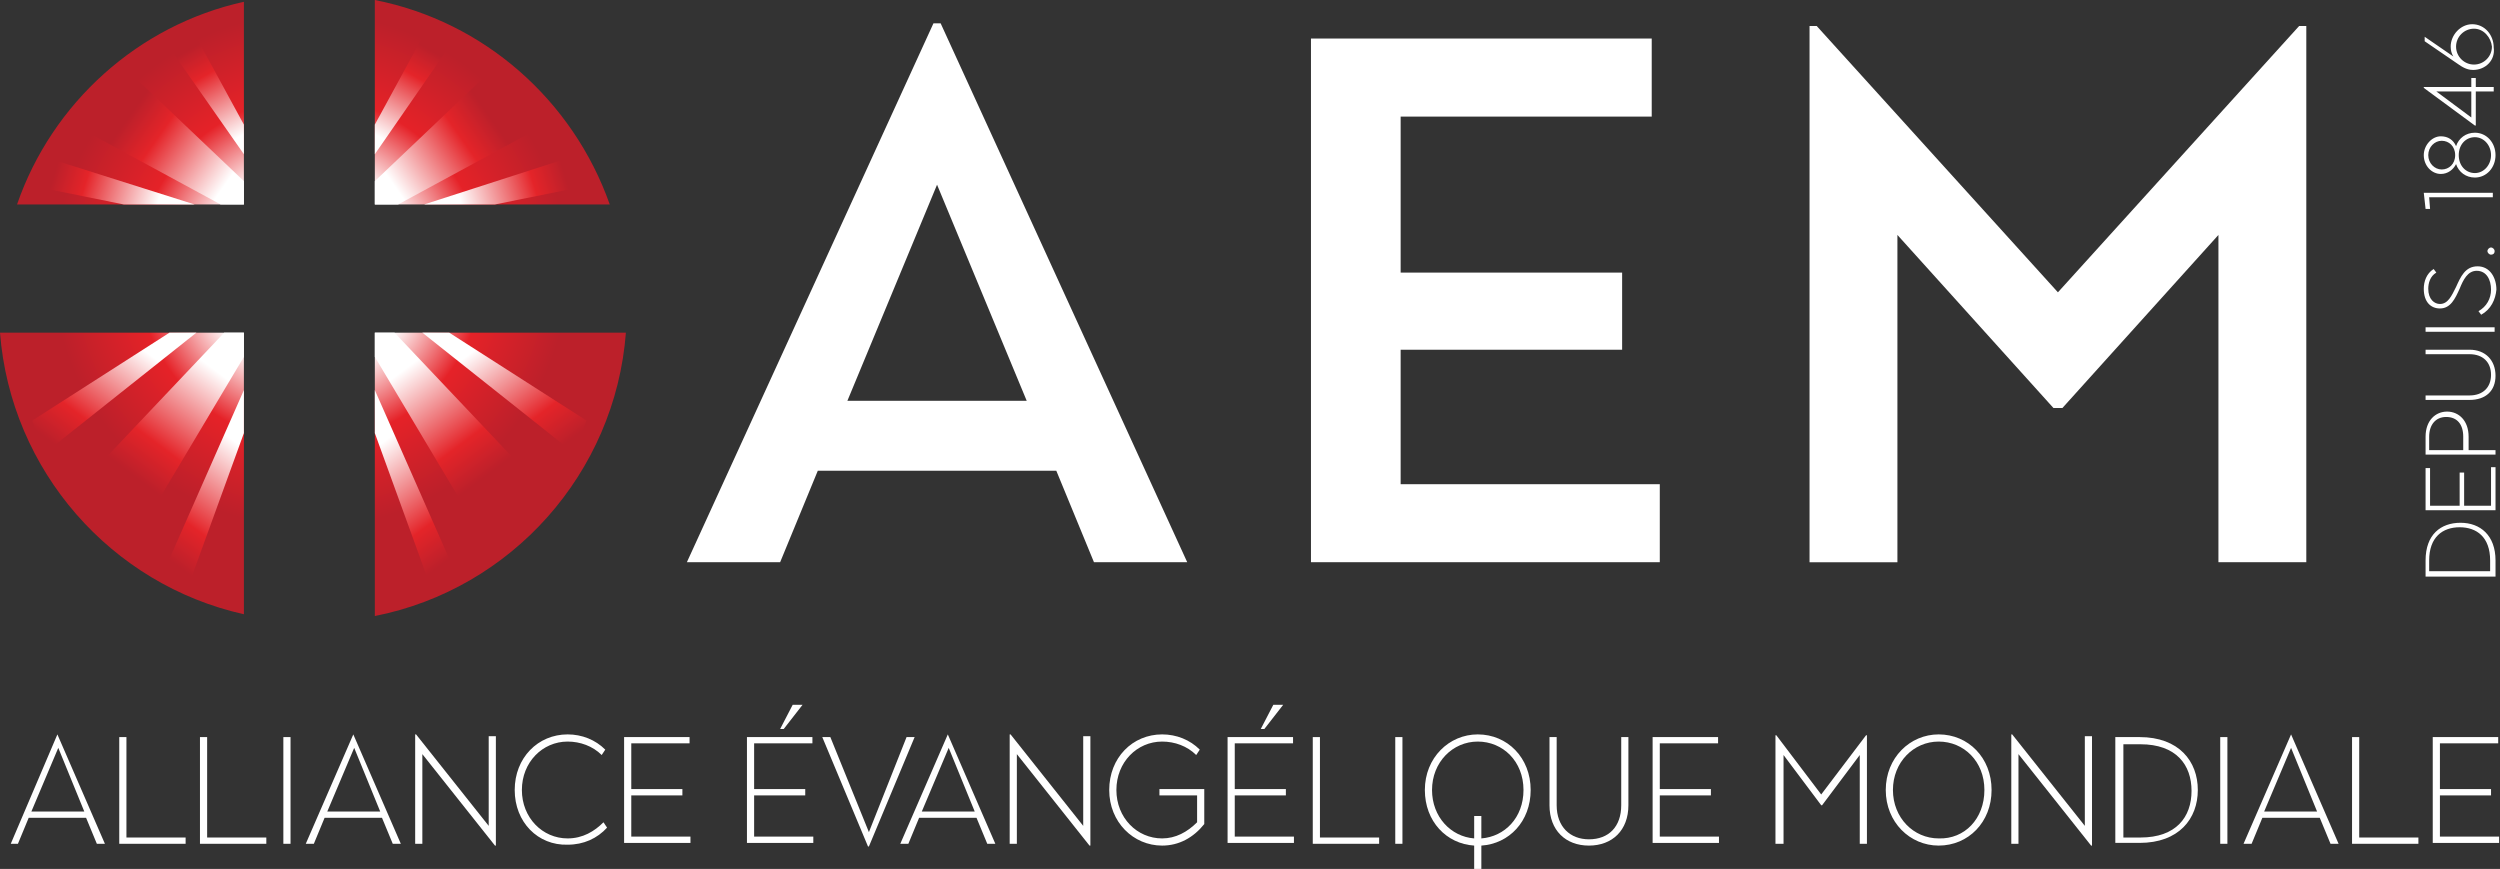 <?xml version="1.0" encoding="utf-8"?>
<!-- Generator: Adobe Illustrator 26.2.1, SVG Export Plug-In . SVG Version: 6.00 Build 0)  -->
<svg version="1.1" id="Layer_1" xmlns="http://www.w3.org/2000/svg" xmlns:xlink="http://www.w3.org/1999/xlink" x="0px" y="0px"
	 viewBox="0 0 278.8 96.9" style="enable-background:new 0 0 278.8 96.9;" xml:space="preserve">
<rect x="0" y="0" width="278.8" height="96.9" fill="#333333" stroke="none"/>
<style type="text/css">
	.st0{fill:#FFFFFF;}
	.st1{fill:url(#SVGID_1_);}
	.st2{fill:url(#SVGID_00000154415881215403797630000001420790604018765195_);}
	.st3{fill:url(#SVGID_00000145736622223994799210000014914291782262682256_);}
	.st4{fill:url(#SVGID_00000069357225726868958260000016275223442258124971_);}
	.st5{fill:url(#SVGID_00000127727698600193832490000010938132797091196862_);}
	.st6{fill:url(#SVGID_00000142863535777904010720000009811669298064303011_);}
	.st7{fill:url(#SVGID_00000160164664216355398070000013223262861839599023_);}
	.st8{fill:url(#SVGID_00000137117306568169623210000014992642176570239875_);}
	.st9{fill:url(#SVGID_00000040556347925736896780000013409443144492700347_);}
	.st10{fill:url(#SVGID_00000142877001624564335600000007244750055060650398_);}
	.st11{fill:url(#SVGID_00000180343284738113709120000008431543586725819524_);}
	.st12{fill:url(#SVGID_00000181794915629972007750000004548197327384931763_);}
	.st13{fill:url(#SVGID_00000078030802421282036940000007003863241243612853_);}
</style>
<g>
	<g>
		<path class="st0" d="M104.1,2.6h0.8l27.5,60.1h-10.4l-4.2-10.2H91.2L87,62.7H76.6L104.1,2.6z M114.5,44.7l-10-24.1l-10,24.1H114.5
			z"/>
		<path class="st0" d="M146.2,4.3h38V13h-28v17.4h24.7V39h-24.7v15h28.9v8.7h-38.9V4.3z"/>
		<path class="st0" d="M201.8,2.9h0.8l26.9,29.7l26.9-29.7h0.8v59.8h-9.8V26.2L230,45.5H229l-17.4-19.3v36.5h-9.8V2.9z"/>
	</g>
	<g>
		<path class="st0" d="M6.4,81.9L6.4,81.9l5.3,12.2h-0.9l-1.2-2.9H3.2L2,94.1H1.2L6.4,81.9z M9.4,90.5l-2.9-7.1l-3,7.1H9.4z"/>
		<path class="st0" d="M13.3,82.2h0.8v11.2h6.6v0.7h-7.4V82.2z"/>
		<path class="st0" d="M22.3,82.2h0.8v11.2h6.6v0.7h-7.4V82.2z"/>
		<path class="st0" d="M31.6,82.2h0.8v11.9h-0.8V82.2z"/>
		<path class="st0" d="M39.4,81.9L39.4,81.9l5.3,12.2h-0.9l-1.2-2.9h-6.4L35,94.1h-0.9L39.4,81.9z M42.4,90.5l-2.9-7.1l-3,7.1H42.4z
			"/>
		<path class="st0" d="M47.1,84.1v10h-0.8V81.9h0.1l8.1,10.2v-10h0.8v12.2h-0.1L47.1,84.1z"/>
		<path class="st0" d="M57.4,88.1c0-3.6,2.6-6.2,5.9-6.2c1.6,0,3.1,0.6,4.2,1.7l-0.4,0.6c-1-1-2.4-1.5-3.8-1.5
			c-2.8,0-5.1,2.3-5.1,5.4s2.3,5.4,5.1,5.4c1.7,0,3-0.8,4-1.8l0.4,0.6c-1.1,1.2-2.6,1.9-4.4,1.9C60,94.3,57.4,91.7,57.4,88.1z"/>
		<path class="st0" d="M69.6,82.2h7.3v0.7h-6.5V88h5.7v0.7h-5.7v4.6h6.6v0.7h-7.4V82.2z"/>
		<path class="st0" d="M83.3,82.2h7.3v0.7h-6.5V88h5.7v0.7h-5.7v4.6h6.6v0.7h-7.4V82.2z M88.4,78.6h1.1l-2.1,2.7H87L88.4,78.6z"/>
		<path class="st0" d="M91.7,82.2h0.9l4.3,10.6l4.2-10.6h0.9l-5.1,12.2h-0.1L91.7,82.2z"/>
		<path class="st0" d="M105.7,81.9L105.7,81.9l5.3,12.2h-0.9l-1.2-2.9h-6.4l-1.2,2.9h-0.9L105.7,81.9z M108.7,90.5l-2.9-7.1l-3,7.1
			H108.7z"/>
		<path class="st0" d="M113.4,84.1v10h-0.8V81.9h0.1l8.1,10.2v-10h0.8v12.2h-0.1L113.4,84.1z"/>
		<path class="st0" d="M123.7,88.1c0-3.6,2.6-6.2,5.9-6.2c1.6,0,3.1,0.6,4.2,1.7l-0.4,0.6c-1-1-2.4-1.5-3.8-1.5
			c-2.8,0-5.1,2.3-5.1,5.4s2.3,5.4,5.1,5.4c1.5,0,2.8-0.7,3.9-1.8v-3h-4.2V88h5v3.9c-1.2,1.5-2.8,2.4-4.7,2.4
			C126.4,94.3,123.7,91.7,123.7,88.1z"/>
		<path class="st0" d="M136.9,82.2h7.3v0.7h-6.5V88h5.7v0.7h-5.7v4.6h6.6v0.7h-7.4V82.2z M142,78.6h1.1l-2.1,2.7h-0.4L142,78.6z"/>
		<path class="st0" d="M146.4,82.2h0.8v11.2h6.6v0.7h-7.4V82.2z"/>
		<path class="st0" d="M155.6,82.2h0.8v11.9h-0.8V82.2z"/>
		<path class="st0" d="M165.2,94.3v2.6h-0.8v-2.6c-3.1-0.2-5.5-2.7-5.5-6.2c0-3.6,2.7-6.2,5.9-6.2c3.3,0,5.9,2.6,5.9,6.2
			C170.7,91.6,168.3,94.1,165.2,94.3z M169.9,88.1c0-3.2-2.3-5.4-5.1-5.4c-2.8,0-5.1,2.3-5.1,5.4c0,3,2.1,5.2,4.7,5.4V91h0.8v2.5
			C167.8,93.3,169.9,91.2,169.9,88.1z"/>
		<path class="st0" d="M172.8,89.8v-7.6h0.8v7.6c0,2.4,1.5,3.8,3.6,3.8c2.2,0,3.6-1.4,3.6-3.8v-7.6h0.8v7.6c0,2.8-1.8,4.5-4.4,4.5
			C174.6,94.3,172.8,92.6,172.8,89.8z"/>
		<path class="st0" d="M184.3,82.2h7.3v0.7h-6.5V88h5.7v0.7h-5.7v4.6h6.6v0.7h-7.4V82.2z"/>
		<path class="st0" d="M198,82h0.1l5,6.6l5-6.6h0.1v12.1h-0.8v-9.9l-4.2,5.6h-0.1l-4.2-5.6v9.9H198V82z"/>
		<path class="st0" d="M210.3,88.1c0-3.6,2.7-6.2,5.9-6.2c3.3,0,5.9,2.6,5.9,6.2c0,3.6-2.6,6.2-5.9,6.2
			C213,94.3,210.3,91.7,210.3,88.1z M221.3,88.1c0-3.2-2.3-5.4-5.1-5.4c-2.8,0-5.1,2.3-5.1,5.4s2.3,5.4,5.1,5.4
			C219.1,93.6,221.3,91.3,221.3,88.1z"/>
		<path class="st0" d="M225.1,84.1v10h-0.8V81.9h0.1l8.1,10.2v-10h0.8v12.2h-0.1L225.1,84.1z"/>
		<path class="st0" d="M235.9,82.2h2.7c4.4,0,6.5,2.7,6.5,5.9s-2.1,5.9-6.5,5.9h-2.7V82.2z M238.7,93.4c4,0,5.7-2.3,5.7-5.2
			c0-2.9-1.7-5.2-5.7-5.2h-1.9v10.4H238.7z"/>
		<path class="st0" d="M247.6,82.2h0.8v11.9h-0.8V82.2z"/>
		<path class="st0" d="M255.5,81.9L255.5,81.9l5.3,12.2h-0.9l-1.2-2.9h-6.4l-1.2,2.9h-0.9L255.5,81.9z M258.4,90.5l-2.9-7.1l-3,7.1
			H258.4z"/>
		<path class="st0" d="M262.3,82.2h0.8v11.2h6.6v0.7h-7.4V82.2z"/>
		<path class="st0" d="M271.3,82.2h7.3v0.7h-6.5V88h5.7v0.7h-5.7v4.6h6.6v0.7h-7.4V82.2z"/>
	</g>
	<g>
		<g>
			<path class="st0" d="M270.5,64.3v-1.8c0-2.9,1.7-4.2,3.9-4.2s3.9,1.4,3.9,4.2v1.8H270.5z M277.7,62.5c0-2.6-1.5-3.7-3.4-3.7
				s-3.4,1.1-3.4,3.7v1.2h6.8V62.5z"/>
			<path class="st0" d="M270.5,56.9v-4.7h0.5v4.2h3.3v-3.7h0.5v3.7h3v-4.3h0.5v4.8H270.5z"/>
			<path class="st0" d="M270.5,50.7v-2c0-1.8,1.1-2.8,2.4-2.8s2.4,1,2.4,2.8v1.5h3v0.5H270.5z M274.7,48.7c0-1.4-0.7-2.2-1.9-2.2
				c-1.2,0-1.9,0.9-1.9,2.2v1.5h3.8V48.7z"/>
			<path class="st0" d="M275.4,44.6h-4.9v-0.5h4.9c1.5,0,2.4-0.9,2.4-2.3c0-1.4-0.9-2.3-2.4-2.3h-4.9v-0.5h4.9
				c1.8,0,2.9,1.2,2.9,2.9S277.2,44.6,275.4,44.6z"/>
			<path class="st0" d="M270.5,37v-0.5h7.7V37H270.5z"/>
			<path class="st0" d="M276.7,35.1l-0.3-0.4c0.9-0.5,1.4-1.4,1.4-2.4c0-1.1-0.5-2.1-1.6-2.1c-1,0-1.5,1-1.9,2
				c-0.5,1.1-1,2.2-2.2,2.2c-1,0-1.8-0.7-1.8-2.2c0-0.8,0.3-1.7,1.1-2.2l0.3,0.4c-0.7,0.4-0.9,1.2-0.9,1.8c0,1.2,0.7,1.7,1.3,1.7
				c0.9,0,1.3-0.9,1.8-1.9c0.5-1.1,1-2.3,2.4-2.3c1.4,0,2.1,1.3,2.1,2.6C278.3,33.4,277.8,34.5,276.7,35.1z"/>
			<path class="st0" d="M277.8,28.4c-0.2,0-0.4-0.2-0.4-0.4c0-0.2,0.2-0.4,0.4-0.4c0.2,0,0.4,0.2,0.4,0.4
				C278.2,28.3,278,28.4,277.8,28.4z"/>
			<path class="st0" d="M270.9,22l0.1,1.3h-0.5l-0.2-1.8h7.7V22H270.9z"/>
			<path class="st0" d="M276,19.8c-1,0-1.8-0.6-2.1-1.5c-0.3,0.6-0.9,1.1-1.7,1.1c-1,0-1.9-0.9-1.9-2.1c0-1.1,0.9-2.1,1.9-2.1
				c0.8,0,1.4,0.4,1.7,1.1c0.3-0.9,1.1-1.5,2.1-1.5c1.3,0,2.3,1.1,2.3,2.5C278.3,18.7,277.3,19.8,276,19.8z M272.3,15.7
				c-0.8,0-1.5,0.7-1.5,1.6c0,0.9,0.7,1.6,1.5,1.6c0.8,0,1.5-0.6,1.5-1.6C273.8,16.3,273.1,15.7,272.3,15.7z M276,15.3
				c-1,0-1.8,0.8-1.8,2c0,1.2,0.8,2,1.8,2c1,0,1.8-0.9,1.8-2C277.8,16.2,277,15.3,276,15.3z"/>
			<path class="st0" d="M276.1,10.2V14h-0.1l-5.7-4.2V9.7h5.3v-1h0.5v1h2v0.5H276.1z M275.6,10.2h-3.9l3.9,2.9V10.2z"/>
			<path class="st0" d="M275.8,7.8c-0.4,0-0.9-0.1-1.6-0.6l-3.8-2.6V4.1l3.2,2.2c-0.2-0.3-0.3-0.7-0.3-1.1c0-1.3,1.1-2.5,2.4-2.5
				c1.4,0,2.4,1.2,2.4,2.6C278.3,6.7,277.2,7.8,275.8,7.8z M275.9,3.2c-1.1,0-2,0.9-2,2s0.9,2,2,2c1.1,0,2-0.9,2-2
				C277.8,4.2,277,3.2,275.9,3.2z"/>
		</g>
	</g>
	<g>
		<radialGradient id="SVGID_1_" cx="34.629" cy="30.143" r="38.675" gradientUnits="userSpaceOnUse">
			<stop  offset="0.298" style="stop-color:#FFFFFF"/>
			<stop  offset="0.498" style="stop-color:#E52228"/>
			<stop  offset="0.742" style="stop-color:#BC202A"/>
		</radialGradient>
		<path class="st1" d="M27.2,37.1v31.4c-14.8-3.3-26-16-27.2-31.4H27.2z M69.8,37.1h-28v31.6C57,65.7,68.6,52.8,69.8,37.1z M68,22.8
			C63.9,11.2,54,2.4,41.8,0v22.8H68z M1.9,22.8h25.3V0.2C15.4,2.8,5.8,11.5,1.9,22.8z"/>
		
			<linearGradient id="SVGID_00000049181430063030237350000008225497599064870304_" gradientUnits="userSpaceOnUse" x1="14.278" y1="13.17" x2="25.034" y2="20.719">
			<stop  offset="0" style="stop-color:#BC202A"/>
			<stop  offset="0.3" style="stop-color:#E42429"/>
			<stop  offset="1" style="stop-color:#FFFFFF"/>
		</linearGradient>
		<polygon style="fill:url(#SVGID_00000049181430063030237350000008225497599064870304_);" points="27.2,22.8 27.2,20.2 15.1,8.7 
			8,13.8 24.6,22.8 		"/>
		
			<linearGradient id="SVGID_00000050641060619935294480000015811933339056916632_" gradientUnits="userSpaceOnUse" x1="20.875" y1="5.676" x2="26.459" y2="15.398">
			<stop  offset="0" style="stop-color:#BC202A"/>
			<stop  offset="0.3" style="stop-color:#E42429"/>
			<stop  offset="1" style="stop-color:#FFFFFF"/>
		</linearGradient>
		<polygon style="fill:url(#SVGID_00000050641060619935294480000015811933339056916632_);" points="27.2,17.2 27.2,13.9 21.1,2.7 
			17.9,3.9 		"/>
		
			<linearGradient id="SVGID_00000003100997917678325310000014117760679989481090_" gradientUnits="userSpaceOnUse" x1="-102.769" y1="13.17" x2="-92.014" y2="20.719" gradientTransform="matrix(-1 0 0 1 -48.053 0)">
			<stop  offset="0" style="stop-color:#BC202A"/>
			<stop  offset="0.3" style="stop-color:#E42429"/>
			<stop  offset="1" style="stop-color:#FFFFFF"/>
		</linearGradient>
		<polygon style="fill:url(#SVGID_00000003100997917678325310000014117760679989481090_);" points="41.8,22.8 41.8,20.2 53.9,8.7 
			61,13.8 44.4,22.8 		"/>
		
			<linearGradient id="SVGID_00000167373030993499963970000012100915115377000327_" gradientUnits="userSpaceOnUse" x1="-96.173" y1="5.678" x2="-90.588" y2="15.4" gradientTransform="matrix(-1 0 0 1 -48.053 0)">
			<stop  offset="0" style="stop-color:#BC202A"/>
			<stop  offset="0.3" style="stop-color:#E42429"/>
			<stop  offset="1" style="stop-color:#FFFFFF"/>
		</linearGradient>
		<polygon style="fill:url(#SVGID_00000167373030993499963970000012100915115377000327_);" points="41.8,17.2 41.8,13.9 47.9,2.7 
			51,3.9 		"/>
		
			<linearGradient id="SVGID_00000060717746636663181440000006525262919347049642_" gradientUnits="userSpaceOnUse" x1="14.865" y1="53.141" x2="23.828" y2="41.145">
			<stop  offset="5.618000e-03" style="stop-color:#BC202A"/>
			<stop  offset="0.3" style="stop-color:#E42429"/>
			<stop  offset="1" style="stop-color:#FFFFFF"/>
		</linearGradient>
		<polygon style="fill:url(#SVGID_00000060717746636663181440000006525262919347049642_);" points="25,37.1 27.2,37.1 27.2,39.8 
			17.3,56.4 10.8,52.1 		"/>
		
			<linearGradient id="SVGID_00000131329757190619035000000017678205740177906359_" gradientUnits="userSpaceOnUse" x1="6.738" y1="50.062" x2="15.354" y2="38.529">
			<stop  offset="0" style="stop-color:#BC202A"/>
			<stop  offset="0.3" style="stop-color:#E42429"/>
			<stop  offset="1" style="stop-color:#FFFFFF"/>
		</linearGradient>
		<polygon style="fill:url(#SVGID_00000131329757190619035000000017678205740177906359_);" points="21.9,37.1 18.9,37.1 3.6,46.9 
			4.9,50.6 		"/>
		
			<linearGradient id="SVGID_00000073698678503734719340000014658381031031098757_" gradientUnits="userSpaceOnUse" x1="-100.273" y1="53.141" x2="-91.311" y2="41.144" gradientTransform="matrix(-1 0 0 1 -46.141 0)">
			<stop  offset="0" style="stop-color:#BC202A"/>
			<stop  offset="0.3" style="stop-color:#E42429"/>
			<stop  offset="1" style="stop-color:#FFFFFF"/>
		</linearGradient>
		<polygon style="fill:url(#SVGID_00000073698678503734719340000014658381031031098757_);" points="44,37.1 41.8,37.1 41.8,39.8 
			51.7,56.4 58.2,52.1 		"/>
		
			<linearGradient id="SVGID_00000165198961349662740860000007992752220664621208_" gradientUnits="userSpaceOnUse" x1="-108.401" y1="50.06" x2="-99.785" y2="38.528" gradientTransform="matrix(-1 0 0 1 -46.141 0)">
			<stop  offset="0" style="stop-color:#BC202A"/>
			<stop  offset="0.3" style="stop-color:#E42429"/>
			<stop  offset="1" style="stop-color:#FFFFFF"/>
		</linearGradient>
		<polygon style="fill:url(#SVGID_00000165198961349662740860000007992752220664621208_);" points="47.1,37.1 50.1,37.1 65.4,46.9 
			64.1,50.6 		"/>
		
			<linearGradient id="SVGID_00000161619584193762954500000015754191308854445741_" gradientUnits="userSpaceOnUse" x1="18.343" y1="62.023" x2="27.282" y2="50.059">
			<stop  offset="0" style="stop-color:#BC202A"/>
			<stop  offset="0.3" style="stop-color:#E42429"/>
			<stop  offset="1" style="stop-color:#FFFFFF"/>
		</linearGradient>
		<polygon style="fill:url(#SVGID_00000161619584193762954500000015754191308854445741_);" points="27.2,48.3 21.1,65.1 18.2,63.9 
			27.2,43.5 		"/>
		
			<linearGradient id="SVGID_00000013879271773522923560000010815547118469131146_" gradientUnits="userSpaceOnUse" x1="-96.793" y1="62.026" x2="-87.851" y2="50.057" gradientTransform="matrix(-1 0 0 1 -46.141 0)">
			<stop  offset="5.618000e-03" style="stop-color:#BC202A"/>
			<stop  offset="0.3" style="stop-color:#E42429"/>
			<stop  offset="1" style="stop-color:#FFFFFF"/>
		</linearGradient>
		<polygon style="fill:url(#SVGID_00000013879271773522923560000010815547118469131146_);" points="41.8,48.3 47.9,65.1 50.8,63.9 
			41.8,43.5 		"/>
		
			<linearGradient id="SVGID_00000059993280577924670760000016280949864379576488_" gradientUnits="userSpaceOnUse" x1="6" y1="19.59" x2="17.472" y2="23.104">
			<stop  offset="0" style="stop-color:#BC202A"/>
			<stop  offset="0.3" style="stop-color:#E42429"/>
			<stop  offset="1" style="stop-color:#FFFFFF"/>
		</linearGradient>
		<polygon style="fill:url(#SVGID_00000059993280577924670760000016280949864379576488_);" points="21.7,22.8 13.8,22.8 4.9,21 
			6.2,17.9 		"/>
		
			<linearGradient id="SVGID_00000014617028544581337820000004268054587811412638_" gradientUnits="userSpaceOnUse" x1="-111.04" y1="19.526" x2="-99.559" y2="23.043" gradientTransform="matrix(-1 0 0 1 -48.053 0)">
			<stop  offset="0" style="stop-color:#BC202A"/>
			<stop  offset="0.3" style="stop-color:#E42429"/>
			<stop  offset="1" style="stop-color:#FFFFFF"/>
		</linearGradient>
		<polygon style="fill:url(#SVGID_00000014617028544581337820000004268054587811412638_);" points="47.3,22.8 55.2,22.8 64.1,21 
			62.8,17.8 		"/>
	</g>
</g>
</svg>
